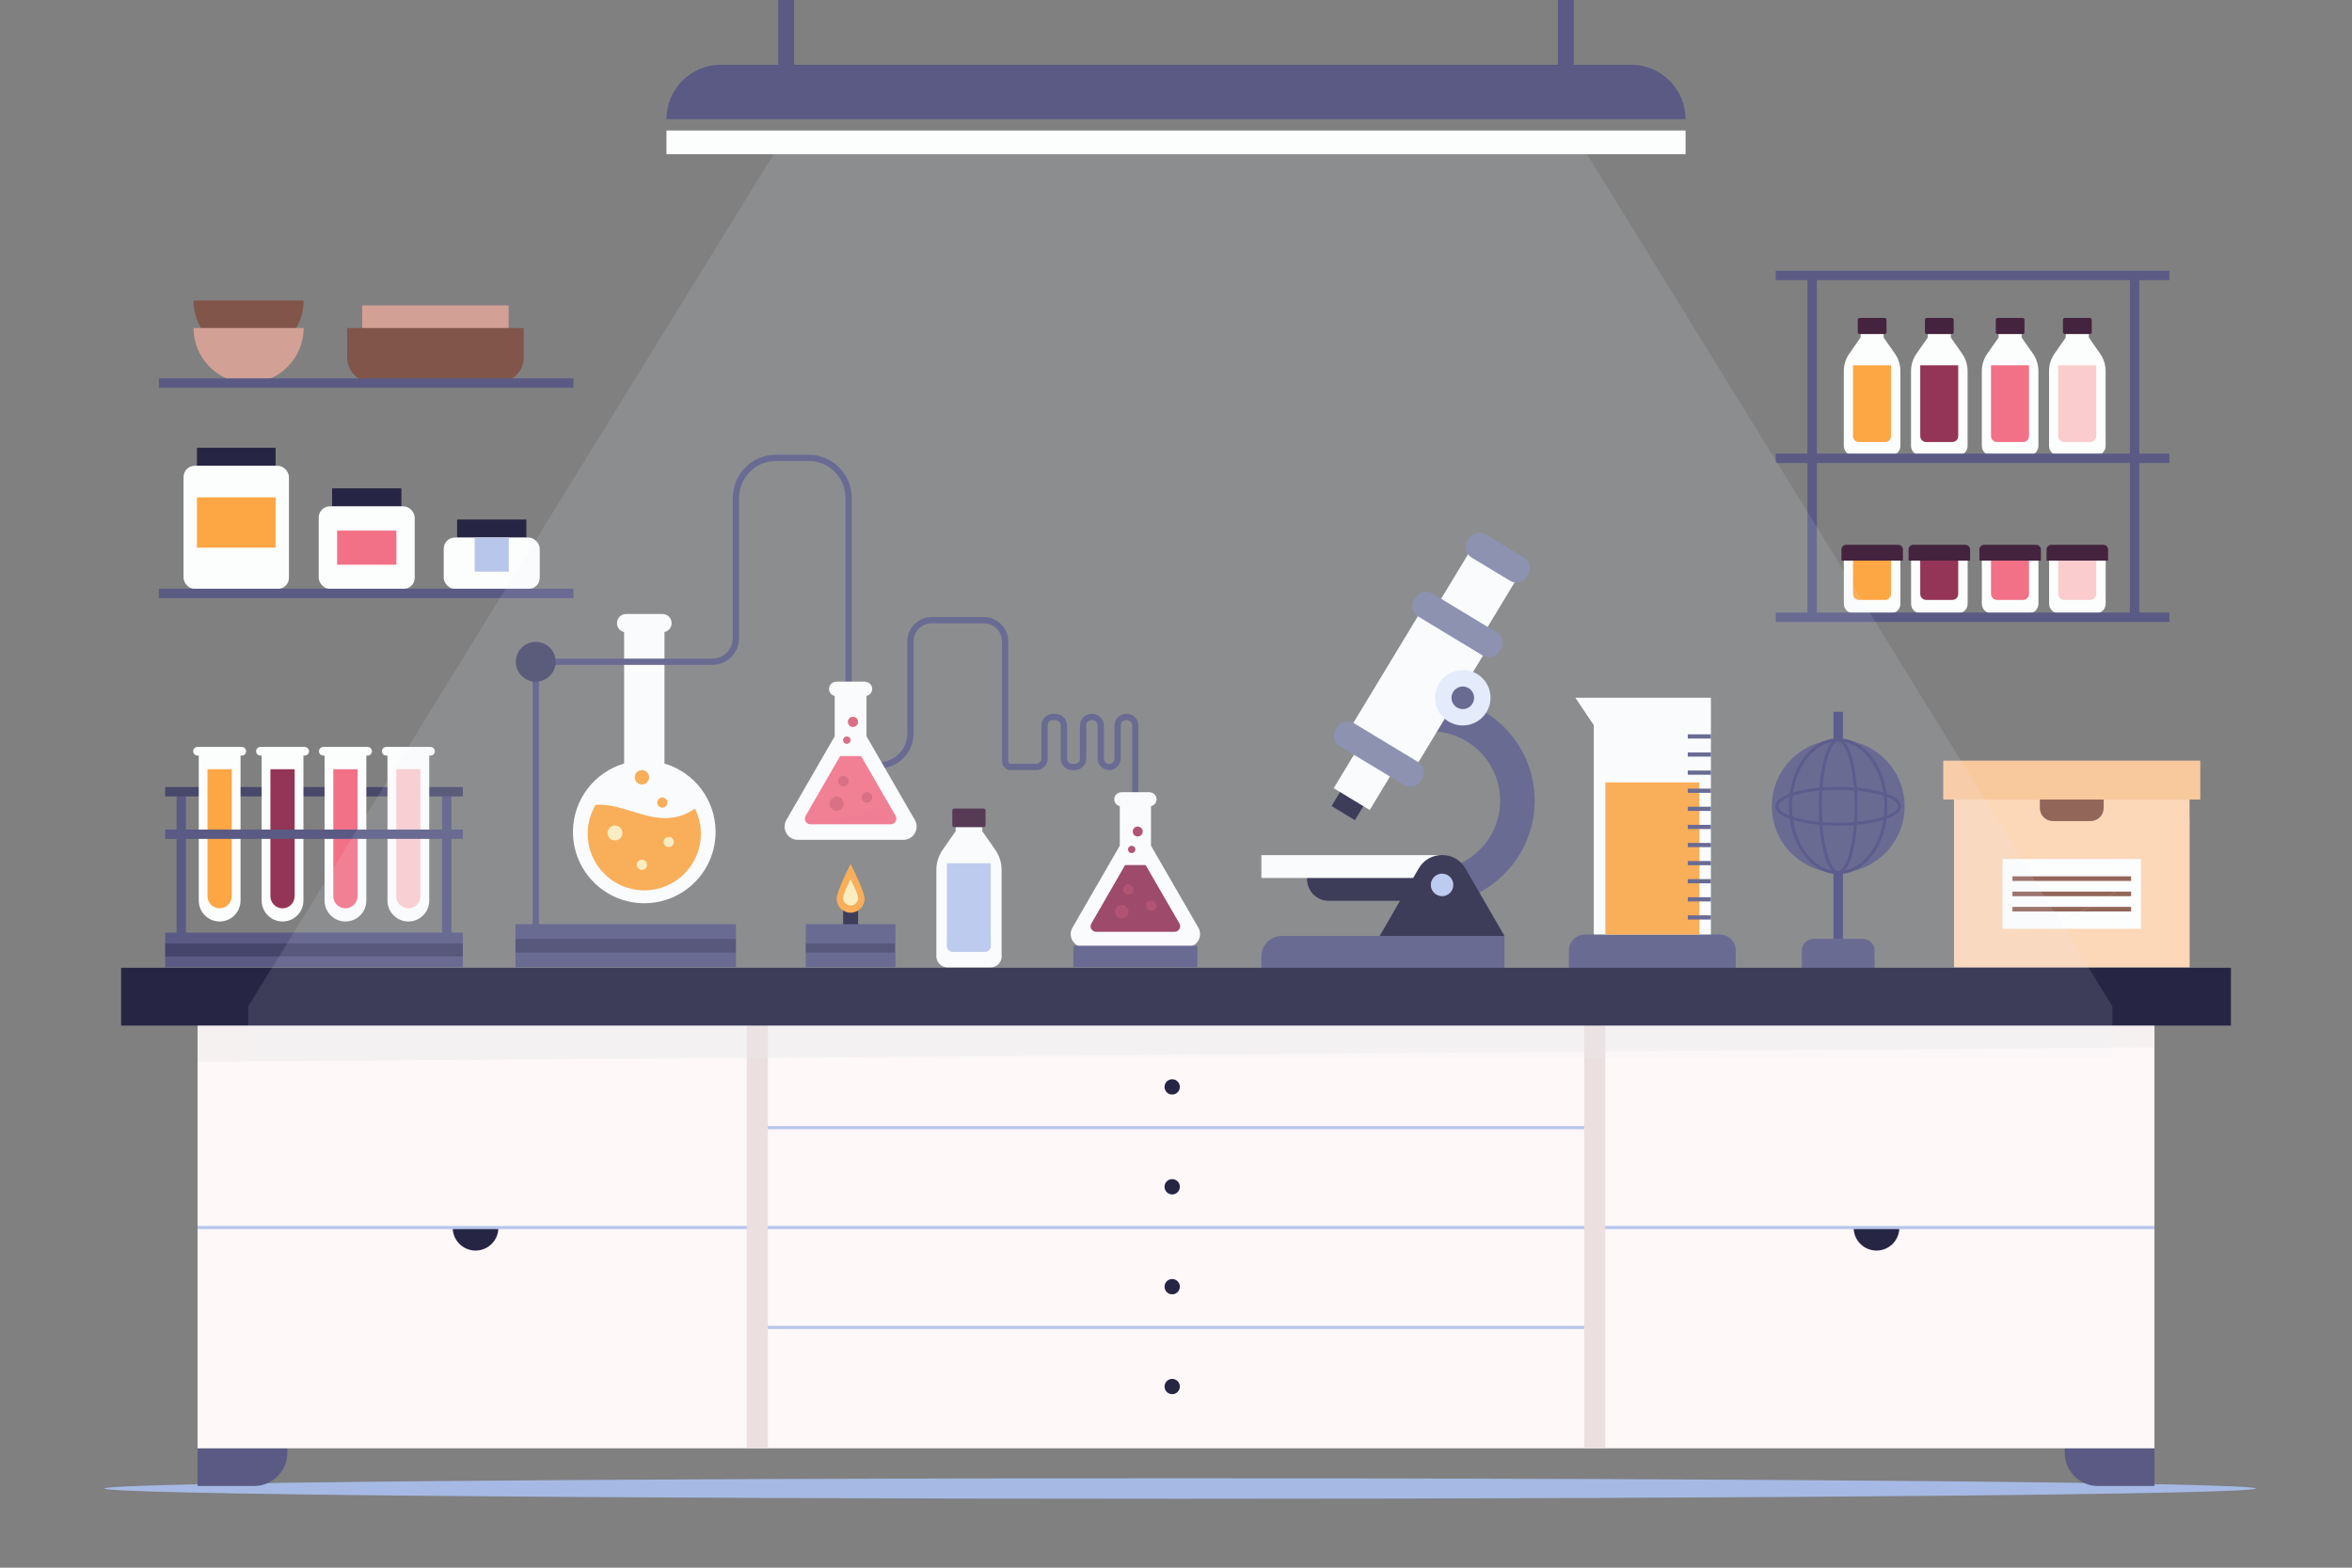 <svg xmlns="http://www.w3.org/2000/svg" id="Layer_1" data-name="Layer 1" width="750.01" height="500" viewBox="0 0 750.01 500"><rect x="0" y="0" width="750.01" height="500" fill="#808080" stroke="none"/><g id="OBJECTS"><g><g><path d="M606,142.22v-23.9c0-1.97-.61-3.9-1.74-5.51l-3.6-5.15v-2.48h-7.36v2.48l-3.6,5.15c-1.13,1.62-1.74,3.54-1.74,5.51v23.9c0,1.68,1.36,3.05,3.05,3.05h11.94c1.68,0,3.05-1.36,3.05-3.05h0Z" style="fill: #fcfdfd; stroke-width: 0px;"></path><rect x="592.4" y="101.41" width="9.17" height="5.14" rx=".59" ry=".59" style="fill: #44233e; stroke-width: 0px;"></rect><path d="M590.89,116.51h12.11v22.6c0,1.03-.84,1.87-1.87,1.87h-8.37c-1.03,0-1.87-.84-1.87-1.87v-22.6h0Z" style="fill: #fca644; stroke-width: 0px;"></path></g><g><path d="M627.43,142.22v-23.9c0-1.97-.61-3.9-1.74-5.51l-3.6-5.15v-2.48h-7.36v2.48l-3.6,5.15c-1.13,1.62-1.74,3.54-1.74,5.51v23.9c0,1.68,1.36,3.05,3.05,3.05h11.94c1.68,0,3.05-1.36,3.05-3.05h0Z" style="fill: #fcfdfd; stroke-width: 0px;"></path><rect x="613.83" y="101.41" width="9.17" height="5.14" rx=".59" ry=".59" style="fill: #44233e; stroke-width: 0px;"></rect><path d="M612.33,116.51h12.11v22.6c0,1.03-.84,1.87-1.87,1.87h-8.37c-1.03,0-1.87-.84-1.87-1.87v-22.6h0Z" style="fill: #943456; stroke-width: 0px;"></path></g><g><path d="M650.01,142.22v-23.9c0-1.97-.61-3.9-1.74-5.51l-3.6-5.15v-2.48h-7.36v2.48l-3.6,5.15c-1.13,1.62-1.74,3.54-1.74,5.51v23.9c0,1.68,1.36,3.05,3.05,3.05h11.94c1.68,0,3.05-1.36,3.05-3.05h0Z" style="fill: #fcfdfd; stroke-width: 0px;"></path><rect x="636.41" y="101.41" width="9.17" height="5.14" rx=".59" ry=".59" style="fill: #44233e; stroke-width: 0px;"></rect><path d="M634.9,116.51h12.11v22.6c0,1.03-.84,1.87-1.87,1.87h-8.37c-1.03,0-1.87-.84-1.87-1.87v-22.6h0Z" style="fill: #f27187; stroke-width: 0px;"></path></g><g><path d="M671.44,142.22v-23.9c0-1.97-.61-3.9-1.74-5.51l-3.6-5.15v-2.48h-7.36v2.48l-3.6,5.15c-1.13,1.62-1.74,3.54-1.74,5.51v23.9c0,1.68,1.36,3.05,3.05,3.05h11.94c1.68,0,3.05-1.36,3.05-3.05h0Z" style="fill: #fcfdfd; stroke-width: 0px;"></path><rect x="657.84" y="101.41" width="9.17" height="5.14" rx=".59" ry=".59" style="fill: #44233e; stroke-width: 0px;"></rect><path d="M656.34,116.51h12.11v22.6c0,1.03-.84,1.87-1.87,1.87h-8.37c-1.03,0-1.87-.84-1.87-1.87v-22.6h0Z" style="fill: #faccce; stroke-width: 0px;"></path></g><g><path d="M587.97,178.81v13.76c0,1.68,1.36,3.05,3.05,3.05h11.94c1.68,0,3.05-1.36,3.05-3.05v-13.76h-18.04Z" style="fill: #fcfdfd; stroke-width: 0px;"></path><path d="M590.89,178.81v10.64c0,1.05.85,1.89,1.89,1.89h8.33c1.05,0,1.89-.85,1.89-1.89v-10.64h-12.11Z" style="fill: #fca644; stroke-width: 0px;"></path></g><g><path d="M609.41,178.81v13.76c0,1.68,1.36,3.05,3.05,3.05h11.94c1.68,0,3.05-1.36,3.05-3.05v-13.76h-18.04Z" style="fill: #fcfdfd; stroke-width: 0px;"></path><path d="M612.33,178.81v10.64c0,1.05.85,1.89,1.89,1.89h8.33c1.05,0,1.89-.85,1.89-1.89v-10.64h-12.11Z" style="fill: #943456; stroke-width: 0px;"></path></g><g><path d="M631.98,178.81v13.76c0,1.68,1.36,3.05,3.05,3.05h11.94c1.68,0,3.05-1.36,3.05-3.05v-13.76h-18.04Z" style="fill: #fcfdfd; stroke-width: 0px;"></path><path d="M634.9,178.81v10.64c0,1.05.85,1.89,1.89,1.89h8.33c1.05,0,1.89-.85,1.89-1.89v-10.64h-12.11Z" style="fill: #f27187; stroke-width: 0px;"></path></g><g><path d="M653.42,178.81v13.76c0,1.68,1.36,3.05,3.05,3.05h11.94c1.68,0,3.05-1.36,3.05-3.05v-13.76h-18.04Z" style="fill: #fcfdfd; stroke-width: 0px;"></path><path d="M656.34,178.81v10.64c0,1.05.85,1.89,1.89,1.89h8.33c1.05,0,1.89-.85,1.89-1.89v-10.64h-12.11Z" style="fill: #faccce; stroke-width: 0px;"></path></g><g><line x1="566.25" y1="146.17" x2="691.78" y2="146.17" style="fill: none; stroke: #5a5a85; stroke-miterlimit: 10; stroke-width: 3px;"></line><line x1="566.25" y1="87.85" x2="691.78" y2="87.85" style="fill: none; stroke: #5a5a85; stroke-miterlimit: 10; stroke-width: 3px;"></line><line x1="566.25" y1="196.87" x2="691.78" y2="196.87" style="fill: none; stroke: #5a5a85; stroke-miterlimit: 10; stroke-width: 3px;"></line><line x1="577.86" y1="87.85" x2="577.86" y2="196.87" style="fill: none; stroke: #5a5a85; stroke-miterlimit: 10; stroke-width: 3px;"></line><line x1="680.68" y1="88.64" x2="680.68" y2="197.67" style="fill: none; stroke: #5a5a85; stroke-miterlimit: 10; stroke-width: 3px;"></line></g><path d="M588.71,173.76h16.58c.84,0,1.52.68,1.52,1.52v3.53h-19.62v-3.53c0-.84.68-1.52,1.52-1.52h0Z" style="fill: #44233e; stroke-width: 0px;"></path><path d="M610.13,173.76h16.58c.84,0,1.52.68,1.52,1.52v3.53h-19.62v-3.53c0-.84.68-1.52,1.52-1.52h0Z" style="fill: #44233e; stroke-width: 0px;"></path><path d="M632.71,173.76h16.58c.84,0,1.52.68,1.52,1.52v3.53h-19.62v-3.53c0-.84.68-1.52,1.52-1.52h0Z" style="fill: #44233e; stroke-width: 0px;"></path><path d="M654.14,173.76h16.58c.84,0,1.52.68,1.52,1.52v3.53h-19.62v-3.53c0-.84.68-1.52,1.52-1.52h0Z" style="fill: #44233e; stroke-width: 0px;"></path></g><g><rect x="105.9" y="155.75" width="22.09" height="5.75" style="fill: #272544; stroke-width: 0px;"></rect><rect x="101.63" y="161.5" width="30.62" height="26.34" rx="3.57" ry="3.57" style="fill: #fcfdfd; stroke-width: 0px;"></rect><g><rect x="62.8" y="142.82" width="25.08" height="5.75" style="fill: #272544; stroke-width: 0px;"></rect><rect x="58.53" y="148.57" width="33.61" height="39.27" rx="3.57" ry="3.57" style="fill: #fcfdfd; stroke-width: 0px;"></rect></g><g><rect x="145.76" y="165.7" width="22.09" height="5.75" style="fill: #272544; stroke-width: 0px;"></rect><rect x="141.49" y="171.44" width="30.62" height="16.4" rx="3.57" ry="3.57" style="fill: #fcfdfd; stroke-width: 0px;"></rect></g><rect x="62.8" y="158.63" width="25.08" height="16.04" style="fill: #fca644; stroke-width: 0px;"></rect><rect x="107.49" y="169.23" width="18.91" height="10.88" style="fill: #f27187; stroke-width: 0px;"></rect><rect x="151.37" y="171.44" width="10.88" height="10.88" style="fill: #b8c6ec; stroke-width: 0px;"></rect><path d="M79.27,113.4c9.69,0,17.55-7.86,17.55-17.55h-35.1c0,9.69,7.86,17.55,17.55,17.55Z" style="fill: #81554a; stroke-width: 0px;"></path><path d="M115.49,97.41h46.7v6.35c0,4.46-3.62,8.09-8.09,8.09h-30.52c-4.46,0-8.09-3.62-8.09-8.09v-6.35h0Z" style="fill: #d3a095; stroke-width: 0px;"></path><path d="M79.27,122.17c9.69,0,17.55-7.86,17.55-17.55h-35.1c0,9.69,7.86,17.55,17.55,17.55Z" style="fill: #d3a095; stroke-width: 0px;"></path><path d="M110.68,104.62h56.32v9.32c0,4.46-3.62,8.09-8.09,8.09h-40.14c-4.46,0-8.09-3.62-8.09-8.09v-9.32h0Z" style="fill: #81554a; stroke-width: 0px;"></path><g><line x1="50.67" y1="122.17" x2="182.88" y2="122.17" style="fill: none; stroke: #5a5a85; stroke-miterlimit: 10; stroke-width: 3px;"></line><line x1="50.67" y1="189.27" x2="182.88" y2="189.27" style="fill: none; stroke: #5a5a85; stroke-miterlimit: 10; stroke-width: 3px;"></line></g></g><g><g><rect x="52.67" y="297.46" width="94.92" height="11.05" style="fill: #5a5a85; stroke-width: 0px;"></rect><rect x="52.67" y="300.92" width="94.92" height="4.12" style="fill: #272544; isolation: isolate; opacity: .4; stroke-width: 0px;"></rect><g><rect x="56.31" y="252.52" width="2.98" height="48.41" style="fill: #5a5a85; stroke-width: 0px;"></rect><rect x="140.97" y="252.52" width="2.98" height="48.41" style="fill: #5a5a85; stroke-width: 0px;"></rect></g><rect x="52.67" y="251.03" width="94.92" height="2.98" style="fill: #48486b; stroke-width: 0px;"></rect><g><path d="M77.1,238.23h-14.12c-.76,0-1.38.62-1.38,1.38s.62,1.38,1.38,1.38h.4v46.25c0,3.68,2.98,6.66,6.66,6.66s6.66-2.98,6.66-6.66v-46.25h.4c.76,0,1.38-.62,1.38-1.38s-.62-1.38-1.38-1.38h0Z" style="fill: #fcfdfd; stroke-width: 0px;"></path><path d="M73.9,285.84v-40.5h-7.73v40.5c0,2.13,1.73,3.86,3.86,3.86h0c2.13,0,3.86-1.73,3.86-3.86h.01Z" style="fill: #fca644; stroke-width: 0px;"></path><path d="M97.16,238.23h-14.12c-.76,0-1.38.62-1.38,1.38s.62,1.38,1.38,1.38h.4v46.25c0,3.68,2.98,6.66,6.66,6.66s6.66-2.98,6.66-6.66v-46.25h.4c.76,0,1.38-.62,1.38-1.38s-.62-1.38-1.38-1.38h0Z" style="fill: #fcfdfd; stroke-width: 0px;"></path><path d="M93.96,285.84v-40.5h-7.73v40.5c0,2.13,1.73,3.86,3.86,3.86h0c2.13,0,3.86-1.73,3.86-3.86h.01Z" style="fill: #943456; stroke-width: 0px;"></path><path d="M117.22,238.23h-14.12c-.76,0-1.38.62-1.38,1.38s.62,1.38,1.38,1.38h.4v46.25c0,3.68,2.98,6.66,6.66,6.66s6.66-2.98,6.66-6.66v-46.25h.4c.76,0,1.38-.62,1.38-1.38s-.62-1.38-1.38-1.38h0Z" style="fill: #fcfdfd; stroke-width: 0px;"></path><path d="M114.02,285.84v-40.5h-7.73v40.5c0,2.13,1.73,3.86,3.86,3.86h0c2.13,0,3.86-1.73,3.86-3.86h.01Z" style="fill: #f27187; stroke-width: 0px;"></path><path d="M137.28,238.23h-14.12c-.76,0-1.38.62-1.38,1.38s.62,1.38,1.38,1.38h.4v46.25c0,3.68,2.98,6.66,6.66,6.66s6.66-2.98,6.66-6.66v-46.25h.4c.76,0,1.38-.62,1.38-1.38s-.62-1.38-1.38-1.38h0Z" style="fill: #fcfdfd; stroke-width: 0px;"></path><path d="M134.08,285.84v-40.5h-7.73v40.5c0,2.13,1.73,3.86,3.86,3.86h0c2.13,0,3.86-1.73,3.86-3.86h.01Z" style="fill: #faccce; stroke-width: 0px;"></path></g><rect x="52.67" y="264.58" width="94.92" height="2.98" style="fill: #5a5a85; stroke-width: 0px;"></rect></g><g><path d="M456.26,288.48v-11c12.19,0,22.11-9.92,22.11-22.11s-9.92-22.11-22.11-22.11v-11c18.26,0,33.11,14.85,33.11,33.11s-14.85,33.11-33.11,33.11Z" style="fill: #5a5a85; stroke-width: 0px;"></path><g style="opacity: .21;"><path d="M462.81,222.91c4.85,2.21,9.08,5.86,12.31,10.1,4.41,5.79,6.53,12.88,6.05,20.16-.47,7.25-4.1,13.06-8.67,18.48-4.37,5.19-9.62,9.55-16.24,11.43v5.39c18.26,0,33.11-14.85,33.11-33.11,0-16.01-11.43-29.41-26.56-32.46h0Z" style="fill: #5a5a85; stroke-width: 0px;"></path></g><g><path d="M416.8,278.65h43.9v8.66h-37c-3.81,0-6.9-3.09-6.9-6.9v-1.76h0Z" style="fill: #272544; stroke-width: 0px;"></path><path d="M408.75,298.51h70.99v10.55h-77.51v-4.03c0-3.6,2.92-6.52,6.52-6.52h0Z" style="fill: #5a5a85; stroke-width: 0px;"></path><rect x="402.23" y="272.74" width="58.48" height="7.29" style="fill: #fcfdfd; stroke-width: 0px;"></rect><path d="M448.55,283.65l-8.58,14.86h39.77l-12.42-21.5c-3.32-5.75-11.62-5.75-14.94,0l-12.42,21.5h39.77l-8.58-14.86c-5.02-8.7-17.59-8.7-22.61,0h.01Z" style="fill: #272544; stroke-width: 0px;"></path><circle cx="459.85" cy="282.24" r="3.59" style="fill: #b8c6ec; stroke-width: 0px;"></circle></g><g><rect x="422.32" y="244.34" width="24.91" height="8.7" transform="translate(-3.04 491.98) rotate(-58.83)" style="fill: #272544; stroke-width: 0px;"></rect><rect x="428.04" y="207.71" width="48.36" height="24.25" transform="translate(30.06 492.99) rotate(-58.83)" style="fill: #fcfdfd; stroke-width: 0px;"></rect><rect x="458.74" y="179.82" width="24.91" height="17.34" transform="translate(66.03 494.1) rotate(-58.83)" style="fill: #fcfdfd; stroke-width: 0px;"></rect><rect x="425.03" y="237.5" width="24.91" height="13.43" transform="translate(2.09 492.14) rotate(-58.83)" style="fill: #fcfdfd; stroke-width: 0px;"></rect><rect x="435.41" y="224.63" width="8.61" height="31.79" rx="3.89" ry="3.89" transform="translate(6.33 492.26) rotate(-58.83)" style="fill: #8186a7; stroke-width: 0px;"></rect><path d="M456.69,189.25l20.55,12.43c1.83,1.11,2.43,3.5,1.32,5.34l-.43.72c-1.11,1.83-3.5,2.43-5.34,1.32l-20.55-12.43c-1.83-1.11-2.43-3.5-1.32-5.34l.43-.72c1.11-1.83,3.5-2.43,5.34-1.32Z" style="fill: #8186a7; stroke-width: 0px;"></path><path d="M473.73,170.45l12.25,7.41c1.83,1.11,2.43,3.5,1.32,5.34l-.43.72c-1.11,1.83-3.5,2.43-5.34,1.32l-12.25-7.41c-1.83-1.11-2.43-3.5-1.32-5.34l.43-.72c1.11-1.83,3.5-2.43,5.34-1.32Z" style="fill: #8186a7; stroke-width: 0px;"></path></g><circle cx="466.46" cy="222.54" r="8.84" style="fill: #e4ebfa; stroke-width: 0px;"></circle><path d="M470.07,222.56c0,1.99-1.62,3.61-3.61,3.61s-3.61-1.62-3.61-3.61,1.62-3.61,3.61-3.61,3.61,1.62,3.61,3.61Z" style="fill: #5a5a85; stroke-width: 0px;"></path></g><g><g><rect x="623.09" y="255.01" width="75.12" height="53.5" style="fill: #fcd7b8; stroke-width: 0px;"></rect><path d="M650.47,253.84h20.35v3.89c0,2.29-1.86,4.15-4.15,4.15h-12.05c-2.29,0-4.15-1.86-4.15-4.15v-3.89h0Z" style="fill: #93665a; stroke-width: 0px;"></path><rect x="619.66" y="242.6" width="81.98" height="12.41" style="fill: #f9c99e; stroke-width: 0px;"></rect><rect x="638.57" y="273.99" width="44.16" height="22.24" style="fill: #fcfdfd; stroke-width: 0px;"></rect><g><rect x="641.73" y="279.5" width="37.83" height="1.47" style="fill: #93665a; stroke-width: 0px;"></rect><rect x="641.73" y="284.37" width="37.83" height="1.47" style="fill: #93665a; stroke-width: 0px;"></rect><rect x="641.73" y="289.24" width="37.83" height="1.47" style="fill: #93665a; stroke-width: 0px;"></rect></g></g><g style="opacity: .41;"><path d="M690.46,271.82c-9.87,10.16-22.67,17.41-35.57,22.96-10.31,4.43-20.92,7.82-31.79,10.36v3.36h75.12v-46.57c-2.2,3.5-4.76,6.81-7.75,9.89h-.01Z" style="fill: #fcd7b8; stroke-width: 0px;"></path><path d="M654.88,294.78c-1.16.5-2.32.97-3.49,1.44h31.33v-17.45c-8.41,6.65-18.1,11.82-27.85,16.02h0Z" style="fill: #fcfdfd; stroke-width: 0px;"></path><g><path d="M672.47,285.84h7.09v-1.47h-4.73c-.78.5-1.57.99-2.36,1.47h0Z" style="fill: #93665a; stroke-width: 0px;"></path><path d="M663.64,290.71h15.93v-1.47h-13.08c-.95.5-1.9.99-2.85,1.47Z" style="fill: #93665a; stroke-width: 0px;"></path></g></g></g><g><path d="M505.41,298.05h42.98c2.82,0,5.12,2.29,5.12,5.12v5.89h-53.22v-5.89c0-2.82,2.29-5.12,5.12-5.12Z" style="fill: #5a5a85; stroke-width: 0px;"></path><polygon points="502.36 222.55 508.23 231.3 508.23 298.05 545.58 298.05 545.58 222.55 502.36 222.55" style="fill: #fcfdfd; stroke-width: 0px;"></polygon><rect x="511.92" y="249.54" width="29.98" height="48.5" style="fill: #fca644; stroke-width: 0px;"></rect><path d="M519.73,293.77c-2.18,1.64-4.46,3.04-6.8,4.28h28.96v-35.72c-4.27,12.33-11.56,23.51-22.16,31.45h0Z" style="fill: #fca644; isolation: isolate; opacity: .31; stroke-width: 0px;"></path><g><rect x="538.2" y="234.21" width="7.38" height="1.34" style="fill: #5a5a85; stroke-width: 0px;"></rect><rect x="538.2" y="239.98" width="7.38" height="1.34" style="fill: #5a5a85; stroke-width: 0px;"></rect><rect x="538.2" y="245.76" width="7.38" height="1.34" style="fill: #5a5a85; stroke-width: 0px;"></rect><rect x="538.2" y="251.53" width="7.38" height="1.34" style="fill: #5a5a85; stroke-width: 0px;"></rect><rect x="538.2" y="257.3" width="7.38" height="1.34" style="fill: #5a5a85; stroke-width: 0px;"></rect><rect x="538.2" y="263.08" width="7.38" height="1.34" style="fill: #5a5a85; stroke-width: 0px;"></rect><rect x="538.2" y="268.85" width="7.38" height="1.34" style="fill: #5a5a85; stroke-width: 0px;"></rect><rect x="538.2" y="274.62" width="7.38" height="1.34" style="fill: #5a5a85; stroke-width: 0px;"></rect><rect x="538.2" y="280.39" width="7.38" height="1.34" style="fill: #5a5a85; stroke-width: 0px;"></rect><rect x="538.2" y="286.17" width="7.38" height="1.34" style="fill: #5a5a85; stroke-width: 0px;"></rect><rect x="538.2" y="291.94" width="7.38" height="1.34" style="fill: #5a5a85; stroke-width: 0px;"></rect></g></g><g><path d="M578.31,299.45h15.71c2.07,0,3.75,1.68,3.75,3.75v5.85h-23.21v-5.85c0-2.07,1.68-3.75,3.75-3.75Z" style="fill: #5a5a85; stroke-width: 0px;"></path><line x1="586.17" y1="227.03" x2="586.17" y2="299.45" style="fill: none; stroke: #4a4a7d; stroke-miterlimit: 10; stroke-width: 3px;"></line><g><circle cx="586.17" cy="257.15" r="21.17" style="fill: #5a5a85; stroke-width: 0px;"></circle><path d="M606.01,249.84c-1.45,8.79-6.75,16.63-16.1,20.5-5.37,2.22-11.35,3.12-17.43,2.95,3.69,3.13,8.46,5.03,13.68,5.03,11.69,0,21.17-9.48,21.17-21.17,0-2.57-.48-5.03-1.32-7.31Z" style="fill: #5a5a85; isolation: isolate; opacity: .17; stroke-width: 0px;"></path><ellipse cx="586.17" cy="257.15" rx="15.23" ry="21.17" style="fill: none; stroke: #4a4a7d; stroke-miterlimit: 10;"></ellipse><ellipse cx="586.17" cy="257.15" rx="5.72" ry="21.17" style="fill: none; stroke: #4a4a7d; stroke-miterlimit: 10;"></ellipse><ellipse cx="586.17" cy="257.15" rx="19.57" ry="5.72" style="fill: none; stroke: #4a4a7d; stroke-miterlimit: 10;"></ellipse></g></g><g><path d="M719.32,474.75c0,1.81-153.57,3.27-343.01,3.27s-343.01-1.46-343.01-3.27,153.57-3.27,343.01-3.27,343.01,1.46,343.01,3.27Z" style="fill: #a6b9e5; stroke-width: 0px;"></path><path d="M81.01,473.95h-18.01v-12.02h28.63v1.4c0,5.87-4.75,10.62-10.62,10.62Z" style="fill: #5a5a85; stroke-width: 0px;"></path><path d="M669.01,473.95h18.01v-12.02h-28.63v1.4c0,5.87,4.75,10.62,10.62,10.62Z" style="fill: #5a5a85; stroke-width: 0px;"></path><g><rect x="63" y="319.45" width="624.01" height="142.48" style="fill: #fef8f8; stroke-width: 0px;"></rect><polygon points="687.02 334.08 63 338.66 63 319.45 687.02 319.45 687.02 334.08" style="fill: #f0edec; isolation: isolate; opacity: .58; stroke-width: 0px;"></polygon><path d="M376.23,346.66c0,1.35-1.09,2.44-2.44,2.44s-2.44-1.09-2.44-2.44,1.09-2.44,2.44-2.44,2.44,1.09,2.44,2.44Z" style="fill: #272544; stroke-width: 0px;"></path><line x1="240.28" y1="359.66" x2="507.3" y2="359.66" style="fill: none; stroke: #b8c6ec; stroke-miterlimit: 10;"></line><path d="M376.23,378.52c0,1.35-1.09,2.44-2.44,2.44s-2.44-1.09-2.44-2.44,1.09-2.44,2.44-2.44,2.44,1.09,2.44,2.44Z" style="fill: #272544; stroke-width: 0px;"></path><line x1="240.28" y1="391.52" x2="507.3" y2="391.52" style="fill: none; stroke: #b8c6ec; stroke-miterlimit: 10;"></line><path d="M376.23,410.38c0,1.35-1.09,2.44-2.44,2.44s-2.44-1.09-2.44-2.44,1.09-2.44,2.44-2.44,2.44,1.09,2.44,2.44Z" style="fill: #272544; stroke-width: 0px;"></path><line x1="240.28" y1="423.38" x2="507.3" y2="423.38" style="fill: none; stroke: #b8c6ec; stroke-miterlimit: 10;"></line><circle cx="373.79" cy="442.23" r="2.44" style="fill: #272544; stroke-width: 0px;"></circle><path d="M144.36,391.52v.06c0,4.02,3.26,7.28,7.28,7.28s7.28-3.26,7.28-7.28v-.06h-14.56Z" style="fill: #272544; stroke-width: 0px;"></path><path d="M591.1,391.52v.06c0,4.02,3.26,7.28,7.28,7.28s7.28-3.26,7.28-7.28v-.06h-14.56Z" style="fill: #272544; stroke-width: 0px;"></path><line x1="63" y1="391.52" x2="240.28" y2="391.52" style="fill: none; stroke: #b8c6ec; stroke-miterlimit: 10;"></line><line x1="509.74" y1="391.52" x2="687.02" y2="391.52" style="fill: none; stroke: #b8c6ec; stroke-miterlimit: 10;"></line><g><rect x="238.14" y="319.02" width="6.73" height="142.91" style="fill: #ebe0df; stroke-width: 0px;"></rect><rect x="505.16" y="319.02" width="6.73" height="142.91" style="fill: #ebe0df; stroke-width: 0px;"></rect></g></g><rect x="38.62" y="308.67" width="672.78" height="18.43" style="fill: #272544; stroke-width: 0px;"></rect></g><g><rect x="164.38" y="294.76" width="70.3" height="13.74" style="fill: #5a5a85; stroke-width: 0px;"></rect><rect x="164.38" y="299.45" width="70.3" height="4.36" style="fill: #272544; isolation: isolate; opacity: .4; stroke-width: 0px;"></rect><rect x="268.85" y="288.08" width="4.78" height="8.63" style="fill: #272544; stroke-width: 0px;"></rect><path d="M211.89,243.53v-41.94c1.3-.29,2.28-1.45,2.28-2.84,0-1.61-1.31-2.92-2.92-2.92h-11.59c-1.61,0-2.92,1.31-2.92,2.92,0,1.39.98,2.55,2.28,2.84v41.94c-9.43,2.77-16.31,11.49-16.31,21.81,0,12.56,10.18,22.74,22.74,22.74s22.74-10.18,22.74-22.74c0-10.33-6.88-19.04-16.31-21.81h0Z" style="fill: #fcfdfd; stroke-width: 0px;"></path><path d="M213.38,260.9c-3.72.27-7.34-.78-10.87-1.83-3.58-1.06-7.25-2.34-11.02-2.42-.54-.01-1.05.02-1.56.08-1.6,2.69-2.53,5.82-2.53,9.18,0,9.97,8.08,18.05,18.05,18.05s18.05-8.08,18.05-18.05c0-2.88-.69-5.59-1.89-8.01-2.43,1.7-5.2,2.78-8.24,3h0Z" style="fill: #fca644; stroke-width: 0px;"></path><path d="M203.02,279.58c-3.33.3-6.57.16-9.72-.34,3.21,2.93,7.47,4.72,12.16,4.72,6.91,0,12.91-3.89,15.94-9.59-5.39,3.17-12.26,4.66-18.38,5.2h0Z" style="fill: #fca644; isolation: isolate; opacity: .3; stroke-width: 0px;"></path><path d="M198.49,265.67c0,1.31-1.06,2.38-2.38,2.38s-2.38-1.06-2.38-2.38,1.06-2.38,2.38-2.38,2.38,1.06,2.38,2.38Z" style="fill: #fcedb9; stroke-width: 0px;"></path><circle cx="204.7" cy="275.82" r="1.63" style="fill: #fcedb9; stroke-width: 0px;"></circle><path d="M214.87,268.55c0,.9-.73,1.63-1.63,1.63s-1.63-.73-1.63-1.63.73-1.63,1.63-1.63,1.63.73,1.63,1.63Z" style="fill: #fcedb9; stroke-width: 0px;"></path><circle cx="211.21" cy="255.98" r="1.63" style="fill: #fca644; stroke-width: 0px;"></circle><circle cx="204.7" cy="247.9" r="2.29" style="fill: #fca644; stroke-width: 0px;"></circle><path d="M278.13,244.1h2.06c5.59,0,10.12-4.53,10.12-10.12v-29.36c0-3.76,3.05-6.81,6.81-6.81h16.59c3.76,0,6.81,3.05,6.81,6.81v38.23c0,.99.8,1.78,1.78,1.78h8.1c1.49,0,2.69-1.21,2.69-2.69v-10.57c0-1.49,1.21-2.69,2.69-2.69h.78c1.49,0,2.69,1.21,2.69,2.69v10.57c0,1.49,1.21,2.69,2.69,2.69h.75c1.49,0,2.69-1.21,2.69-2.69v-10.57c0-1.49,1.21-2.69,2.69-2.69h.25c1.49,0,2.69,1.21,2.69,2.69v10.57c0,1.49,1.21,2.69,2.69,2.69h0c1.49,0,2.69-1.21,2.69-2.69v-10.57c0-1.49,1.21-2.69,2.69-2.69h.25c1.49,0,2.69,1.21,2.69,2.69v22.75" style="fill: none; stroke: #5a5a85; stroke-miterlimit: 10; stroke-width: 2px;"></path><path d="M170.84,299.07v-88h56.25c4.19,0,7.59-3.4,7.59-7.59v-44.69c0-7.05,5.72-12.77,12.77-12.77h10.38c7.05,0,12.77,5.72,12.77,12.77v71.34" style="fill: none; stroke: #5a5a85; stroke-miterlimit: 10; stroke-width: 2px;"></path><circle cx="170.84" cy="211.07" r="6.35" style="fill: #48486b; stroke-width: 0px;"></circle><g><path d="M275.69,286.66c0,2.46-1.99,4.45-4.45,4.45s-4.45-1.99-4.45-4.45,4.45-11.1,4.45-11.1c0,0,4.45,8.64,4.45,11.1Z" style="fill: #fca644; stroke-width: 0px;"></path><path d="M273.63,286.41c0,1.32-1.07,2.39-2.39,2.39s-2.39-1.07-2.39-2.39,2.39-5.96,2.39-5.96c0,0,2.39,4.64,2.39,5.96Z" style="fill: #fcedb9; stroke-width: 0px;"></path></g><rect x="256.94" y="294.76" width="28.6" height="13.74" style="fill: #5a5a85; stroke-width: 0px;"></rect><g><path d="M254.4,267.86h33.68c3.25,0,5.28-3.52,3.65-6.33l-15.41-26.69v-12.87c1.12-.25,1.94-1.31,1.79-2.54-.14-1.18-1.24-2.02-2.43-2.02h-8.87c-1.19,0-2.29.84-2.43,2.02-.15,1.23.67,2.29,1.79,2.54v12.87l-15.41,26.69c-1.62,2.81.41,6.33,3.65,6.33h-.01Z" style="fill: #fcfdfd; stroke-width: 0px;"></path><path d="M274.58,241.15h-6.68l-10.99,19.04c-.69,1.2.17,2.7,1.56,2.7h25.55c1.39,0,2.25-1.5,1.56-2.7l-10.99-19.04h-.01Z" style="fill: #f27187; stroke-width: 0px;"></path><path d="M283.03,255.81c-8.05,4.35-16.71,6.23-26.32,5.14h-.04c-.09,1,.67,1.95,1.78,1.95h25.55c1.39,0,2.25-1.5,1.56-2.7l-2.54-4.39h.01Z" style="fill: #f27187; isolation: isolate; opacity: .34; stroke-width: 0px;"></path><circle cx="270.04" cy="236.07" r="1.19" style="fill: #d75f75; stroke-width: 0px;"></circle><path d="M273.63,230.23c0,.9-.73,1.63-1.63,1.63s-1.63-.73-1.63-1.63.73-1.63,1.63-1.63,1.63.73,1.63,1.63Z" style="fill: #d75f75; stroke-width: 0px;"></path><circle cx="266.78" cy="256.35" r="2.23" style="fill: #d75f75; stroke-width: 0px;"></circle><path d="M270.61,249.12c0,.93-.75,1.68-1.68,1.68s-1.68-.75-1.68-1.68.75-1.68,1.68-1.68,1.68.75,1.68,1.68Z" style="fill: #d75f75; stroke-width: 0px;"></path><path d="M278.13,254.35c0,.93-.75,1.68-1.68,1.68s-1.68-.75-1.68-1.68.75-1.68,1.68-1.68,1.68.75,1.68,1.68Z" style="fill: #d75f75; stroke-width: 0px;"></path></g><g><path d="M345.56,302.06h32.98c3.18,0,5.17-3.44,3.58-6.2l-15.09-26.13v-12.6c1.1-.24,1.9-1.28,1.75-2.49-.14-1.16-1.22-1.97-2.38-1.97h-8.69c-1.16,0-2.24.82-2.38,1.97-.15,1.2.65,2.24,1.75,2.49v12.6l-15.09,26.13c-1.59,2.75.4,6.2,3.58,6.2h0Z" style="fill: #fcfdfd; stroke-width: 0px;"></path><path d="M365.32,275.91h-6.54l-10.76,18.64c-.68,1.17.17,2.64,1.53,2.64h25.01c1.36,0,2.2-1.47,1.53-2.64l-10.76-18.64h0Z" style="fill: #943456; stroke-width: 0px;"></path><path d="M373.31,289.75c-7.37,5.36-16.34,6.32-25.19,4.6l-.11.19c-.68,1.17.17,2.64,1.53,2.64h25.01c1.36,0,2.2-1.47,1.53-2.64l-2.77-4.8h0Z" style="fill: #943456; isolation: isolate; opacity: .16; stroke-width: 0px;"></path><path d="M362.05,270.93c0,.64-.52,1.17-1.17,1.17s-1.17-.52-1.17-1.17.52-1.17,1.17-1.17,1.17.52,1.17,1.17Z" style="fill: #aa3f61; stroke-width: 0px;"></path><path d="M364.39,265.21c0,.88-.71,1.59-1.59,1.59s-1.59-.71-1.59-1.59.71-1.59,1.59-1.59,1.59.71,1.59,1.59Z" style="fill: #aa3f61; stroke-width: 0px;"></path><circle cx="357.69" cy="290.79" r="2.18" style="fill: #aa3f61; stroke-width: 0px;"></circle><path d="M361.43,283.7c0,.91-.74,1.65-1.65,1.65s-1.65-.74-1.65-1.65.74-1.65,1.65-1.65,1.65.74,1.65,1.65Z" style="fill: #aa3f61; stroke-width: 0px;"></path><path d="M368.79,288.83c0,.91-.74,1.65-1.65,1.65s-1.65-.74-1.65-1.65.74-1.65,1.65-1.65,1.65.74,1.65,1.65Z" style="fill: #aa3f61; stroke-width: 0px;"></path></g><rect x="342.27" y="301.63" width="39.56" height="6.87" style="fill: #5a5a85; stroke-width: 0px;"></rect><g><path d="M319.39,305.02v-27.6c0-2.28-.7-4.5-2-6.37l-4.15-5.94v-2.86h-8.5v2.86l-4.15,5.94c-1.3,1.87-2,4.09-2,6.37v27.6c0,1.94,1.57,3.52,3.52,3.52h13.78c1.94,0,3.52-1.57,3.52-3.52h-.02Z" style="fill: #fcfdfd; stroke-width: 0px;"></path><rect x="303.68" y="257.89" width="10.59" height="5.94" rx=".59" ry=".59" style="fill: #44233e; stroke-width: 0px;"></rect><path d="M301.94,275.33h13.99v26.39c0,1.03-.84,1.87-1.87,1.87h-10.24c-1.03,0-1.87-.84-1.87-1.87v-26.39h-.01Z" style="fill: #b8c6ec; stroke-width: 0px;"></path><path d="M301.94,299.02v2.7c0,1.03.84,1.87,1.87,1.87h10.24c1.03,0,1.87-.84,1.87-1.87v-4.57c-4.61,1.41-9.41,2.12-13.99,1.87h.01Z" style="fill: #b8c6ec; isolation: isolate; opacity: .47; stroke-width: 0px;"></path></g><rect x="256.94" y="300.92" width="28.38" height="2.89" style="fill: #272544; isolation: isolate; opacity: .4; stroke-width: 0px;"></rect></g></g><g><polygon points="503.56 45.14 249.2 45.14 79.17 320.96 79.17 337.62 673.59 337.62 673.59 320.96 503.56 45.14" style="fill: #e4ebfa; isolation: isolate; opacity: .12; stroke-width: 0px;"></polygon><g><g><rect x="212.52" y="41.62" width="324.98" height="7.55" style="fill: #fcfdfd; stroke-width: 0px;"></rect><path d="M229.88,20.66h290.25c9.58,0,17.36,7.78,17.36,17.36H212.52c0-9.58,7.78-17.36,17.36-17.36Z" style="fill: #5a5a85; stroke-width: 0px;"></path></g><g><rect x="248.17" width="5.05" height="25.59" style="fill: #5a5a85; stroke-width: 0px;"></rect><rect x="496.8" width="5.05" height="25.59" style="fill: #5a5a85; stroke-width: 0px;"></rect></g></g></g></g></svg>